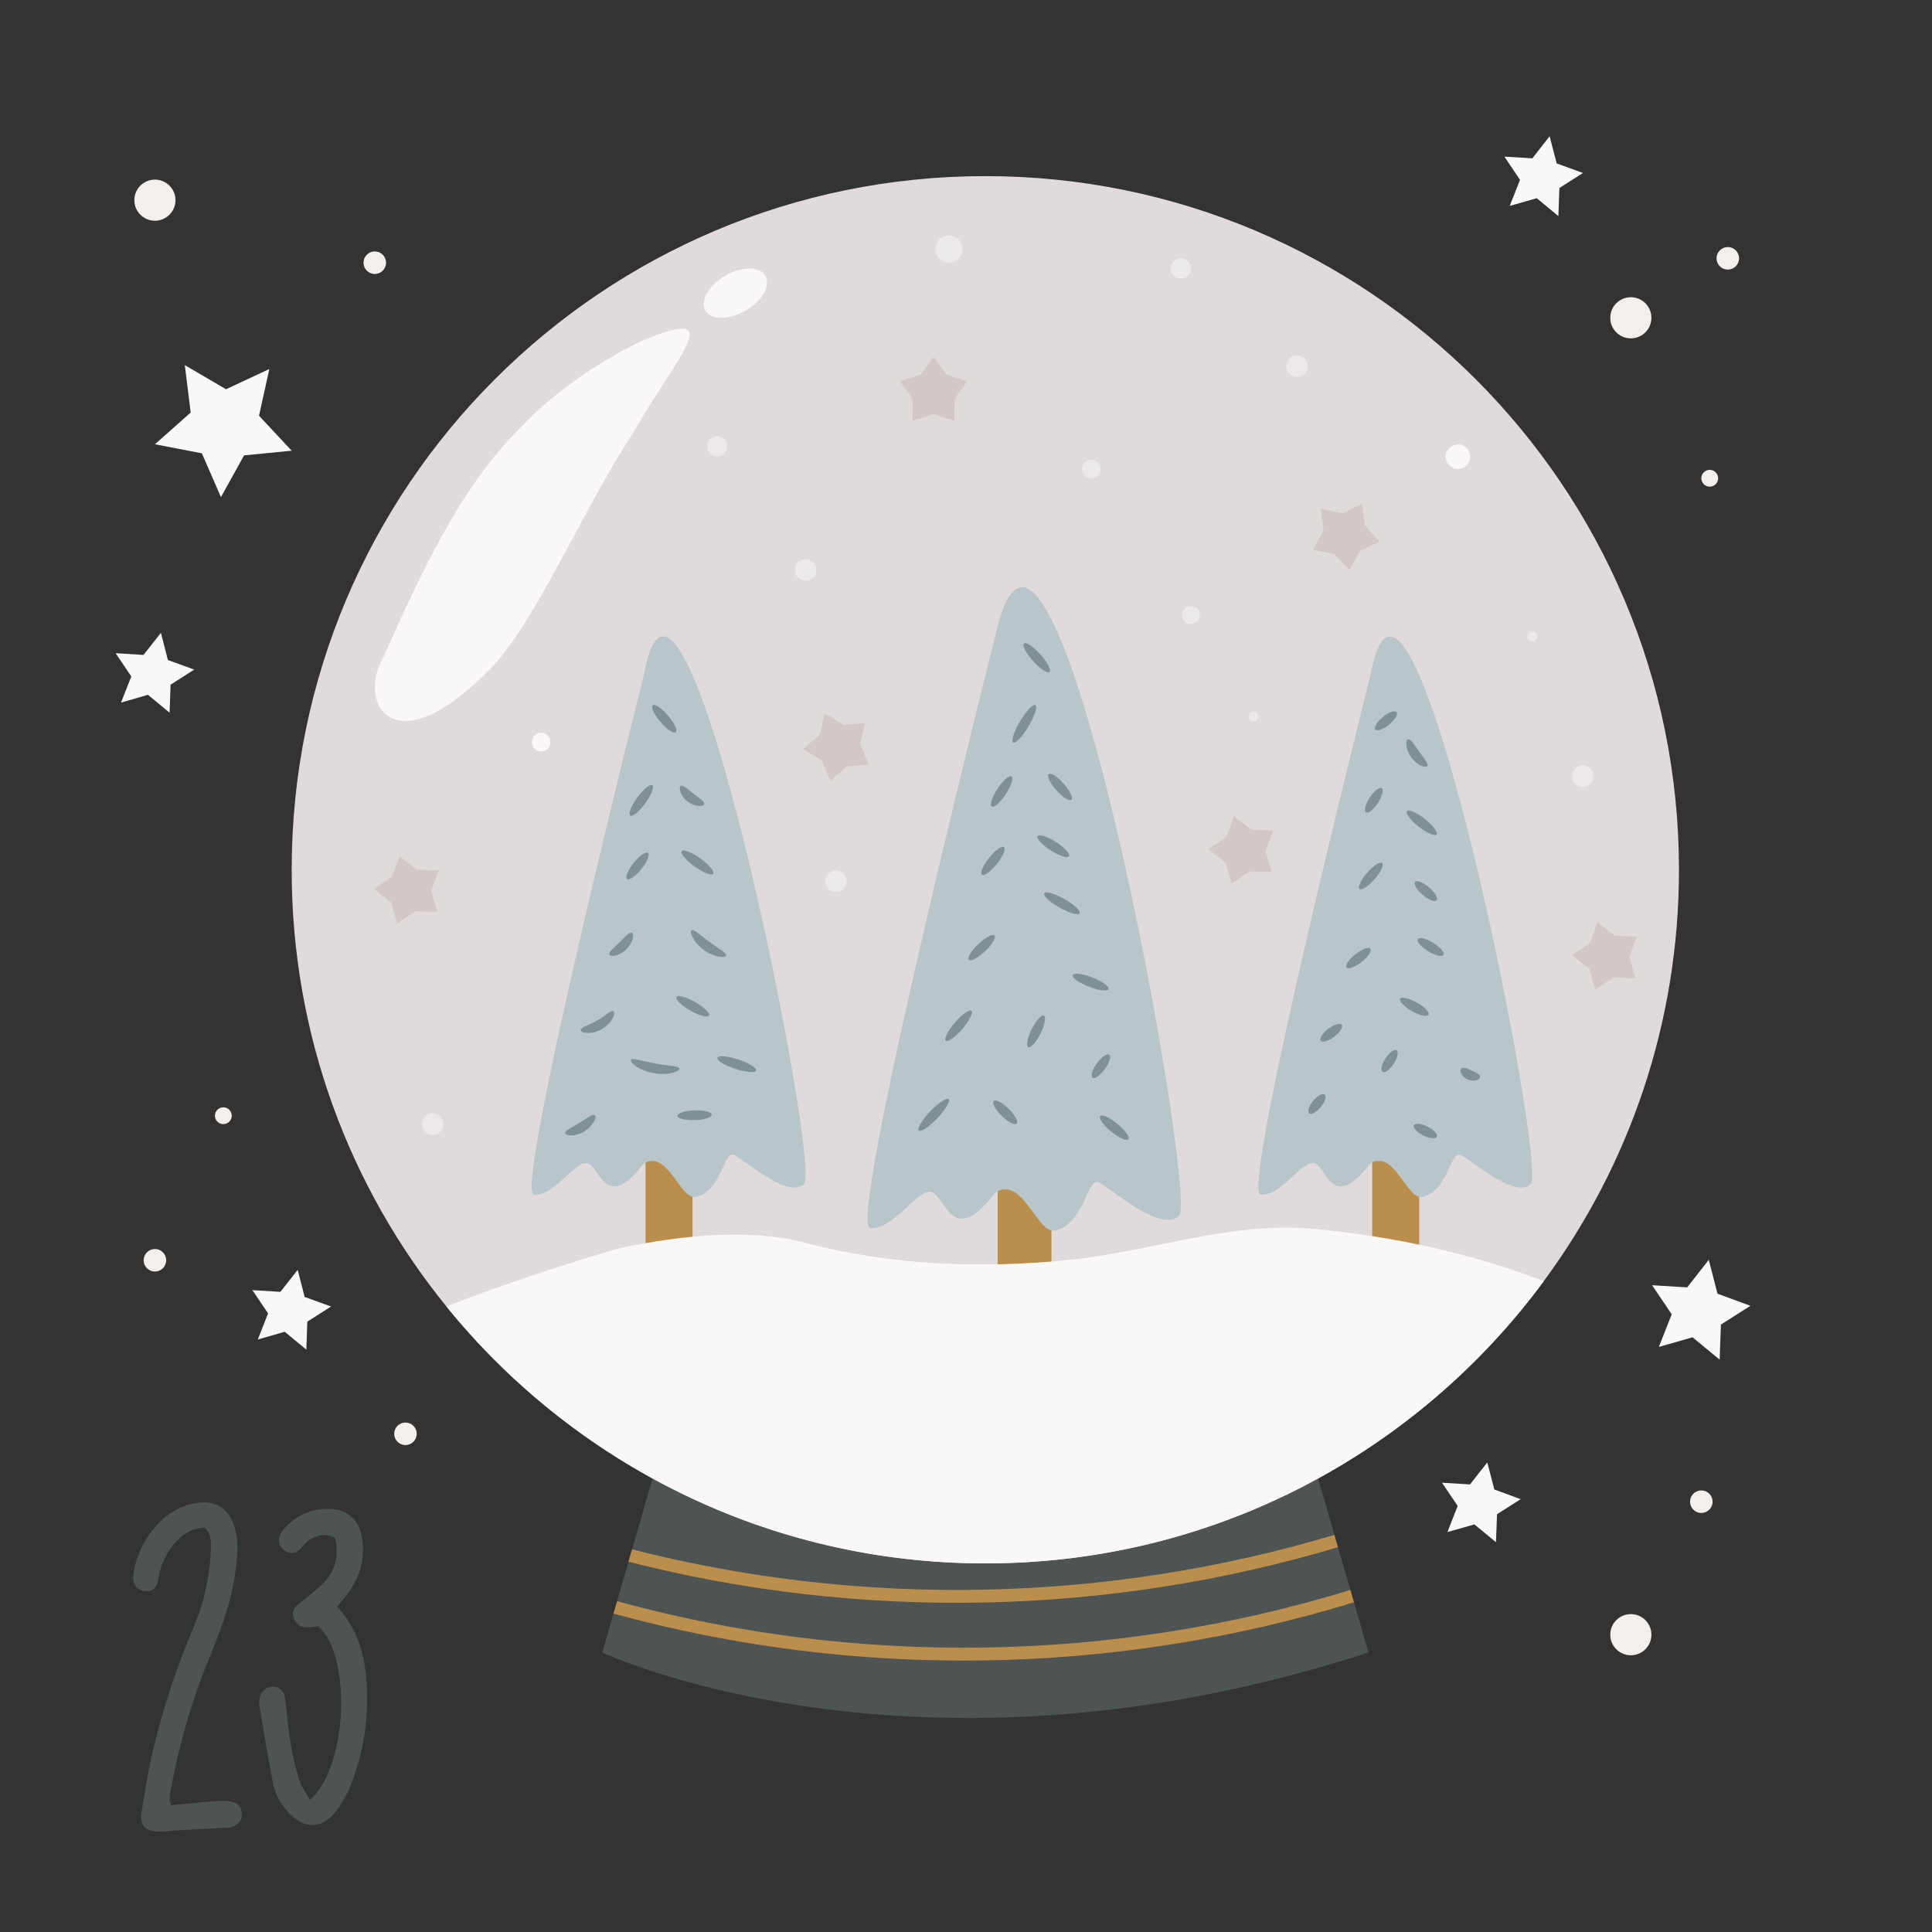 <?xml version="1.0" encoding="utf-8"?>
<!-- Generator: Adobe Illustrator 19.2.1, SVG Export Plug-In . SVG Version: 6.00 Build 0)  -->
<svg version="1.1" id="Layer_1" xmlns="http://www.w3.org/2000/svg" xmlns:xlink="http://www.w3.org/1999/xlink" x="0px" y="0px"
	 viewBox="0 0 216 216" style="enable-background:new 0 0 216 216;" xml:space="preserve">
<rect x="0" y="0" width="216" height="216" fill="#333333" stroke="none"/>
<style type="text/css">
	.st0{fill:#4E5354;}
	.st1{fill:#F9F8F7;}
	.st2{fill:#E47960;}
	.st3{fill:#B8C5C9;}
	.st4{fill:#9AABAF;}
	.st5{fill:#BC8E4B;}
	.st6{fill:#EFEFEF;}
	.st7{fill:#CC614C;}
	.st8{fill:#E0E0E0;}
	.st9{fill:#E0DBDA;}
	.st10{fill:#D1C9C7;}
	.st11{fill:#D36954;}
	.st12{fill:#F1EFEE;}
	.st13{fill:#E8E5E3;}
	.st14{fill:#A5793F;}
	.st15{fill:#FFFEFF;}
	.st16{fill:#CEC6C4;}
	.st17{fill:#97AAAF;}
	.st18{fill:#E9E1DB;}
	.st19{fill:#D6D2D1;}
	.st20{fill:#353C3D;}
	.st21{fill:#AA7D41;}
	.st22{fill:#A87C42;}
	.st23{fill:#EFEDED;}
	.st24{fill:#C6BEBD;}
	.st25{fill:#A8793B;}
	.st26{fill:#C4BCBB;}
	.st27{fill:#A37236;}
	.st28{fill:#D4DCDF;}
	.st29{fill:#E99480;}
	.st30{fill:#CC624E;}
	.st31{fill:#7E9296;}
	.st32{fill:#F2EEEB;}
	.st33{fill:#EDEDED;}
	.st34{fill:#D8BFAB;}
	.st35{fill:#FFFFFF;}
	.st36{fill:#9E743C;}
	.st37{fill:#F2EFED;}
	.st38{fill:#ECE9E9;}
	.st39{fill:#E7D1BD;}
</style>
<g>
	<g>
		<polygon class="st1" points="30.11,41.26 25.27,43.52 20.66,40.82 21.32,46.12 17.32,49.67 22.57,50.68 24.7,55.58 27.29,50.91 
			32.61,50.39 28.96,46.48 		"/>
	</g>
	<g>
		<polygon class="st1" points="195.7,145.99 192.02,144.64 191.04,140.85 188.63,143.93 184.71,143.69 186.9,146.94 185.46,150.59 
			189.23,149.51 192.26,152.01 192.4,148.09 		"/>
	</g>
	<g>
		<polygon class="st1" points="21.71,74.86 18.77,73.79 17.99,70.75 16.05,73.22 12.93,73.03 14.68,75.63 13.53,78.55 16.54,77.68 
			18.96,79.68 19.07,76.55 		"/>
	</g>
	<g>
		<polygon class="st1" points="170.01,167.61 167.07,166.53 166.28,163.5 164.35,165.96 161.22,165.77 162.97,168.37 161.82,171.29 
			164.84,170.43 167.25,172.42 167.37,169.29 		"/>
	</g>
	<g>
		<polygon class="st1" points="176.98,19.34 174.04,18.27 173.25,15.23 171.32,17.7 168.19,17.51 169.94,20.11 168.79,23.02 
			171.81,22.16 174.23,24.16 174.34,21.02 		"/>
	</g>
	<g>
		<polygon class="st1" points="37.01,146.07 34.06,145 33.28,141.97 31.35,144.43 28.22,144.24 29.97,146.84 28.82,149.76 
			31.83,148.89 34.25,150.89 34.36,147.76 		"/>
	</g>
	<g>
		<path class="st0" d="M22.85,170.78c-1.47,0.1-2.61,0.83-3.49,1.96c-0.83,1.06-1.42,2.26-1.62,3.62c-0.17,1.15-0.65,1.6-1.52,1.53
			c-0.85-0.07-1.43-0.74-1.32-1.75c0.34-3.27,3.02-7.56,7.15-8.11c2.1-0.28,3.47,0.57,4.14,2.59c0.58,1.77,0.34,3.57,0.09,5.35
			c-0.49,3.5-1.79,6.75-3.12,9.99c-1.87,4.59-3.17,9.35-4.09,14.22c-0.07,0.35-0.09,0.71-0.1,1.07c0,0.14,0.08,0.28,0.17,0.58
			c1.62-0.15,3.24-0.33,4.86-0.45c0.66-0.05,1.35-0.09,1.98,0.07c0.8,0.19,1.18,0.93,1.04,1.66c-0.14,0.73-0.76,1.18-1.56,1.22
			c-2.05,0.1-4.1,0.22-6.14,0.34c-0.46,0.03-0.92,0.1-1.39,0.1c-1.74,0.03-2.36-0.63-2.07-2.38c0.38-2.33,0.76-4.68,1.31-6.97
			c1.1-4.5,2.52-8.91,4.35-13.18c1.19-2.77,1.89-5.66,2.04-8.67C23.6,172.62,23.74,171.59,22.85,170.78z"/>
		<path class="st0" d="M34.64,201.24c4.22-3.61,4.72-16.11,0.95-19.42c-0.32,0.03-0.72,0.07-1.13,0.1
			c-0.75,0.05-1.31-0.25-1.61-0.95c-0.28-0.68,0.03-1.21,0.53-1.63c0.79-0.67,1.62-1.28,2.38-1.97c1.68-1.53,2.21-3.27,1.7-5.42
			c-0.99-0.59-2.31-0.37-3.29,0.57c-0.26,0.25-0.45,0.57-0.73,0.79c-0.49,0.4-1.07,0.41-1.58,0.07c-0.57-0.37-0.82-0.93-0.6-1.61
			c0.09-0.29,0.25-0.58,0.45-0.8c1.42-1.61,3.22-2.4,5.35-2.26c1.96,0.13,3.15,1.36,3.44,3.36c0.34,2.38-0.35,4.48-1.82,6.35
			c-0.31,0.4-0.64,0.78-0.99,1.21c2.64,2.82,3.3,6.28,3.35,9.9c0.05,3.43-0.54,6.78-1.8,9.98c-0.44,1.13-1.08,2.24-1.83,3.19
			c-1.39,1.75-3.39,1.76-4.96,0.16c-0.96-0.98-1.66-2.15-1.92-3.47c-0.57-2.88-1.03-5.77-1.52-8.66c-0.04-0.25-0.03-0.52,0.01-0.77
			c0.15-0.91,0.75-1.43,1.57-1.38c0.77,0.05,1.19,0.52,1.3,1.45c0.2,1.69,0.35,3.38,0.63,5.06c0.22,1.32,0.53,2.63,0.94,3.9
			C33.68,199.74,34.18,200.41,34.64,201.24z"/>
	</g>
	<g>
		<circle class="st37" cx="191.15" cy="53.47" r="0.94"/>
	</g>
	<g>
		<circle class="st37" cx="24.97" cy="124.74" r="0.94"/>
	</g>
	<g>
		<circle class="st37" cx="182.33" cy="182.76" r="2.3"/>
	</g>
	<g>
		<circle class="st37" cx="17.32" cy="22.38" r="2.3"/>
	</g>
	<g>
		<circle class="st37" cx="182.33" cy="35.53" r="2.3"/>
	</g>
	<g>
		<circle class="st37" cx="190.21" cy="167.89" r="1.26"/>
	</g>
	<g>
		<circle class="st37" cx="193.17" cy="28.88" r="1.26"/>
	</g>
	<g>
		<circle class="st37" cx="17.32" cy="140.9" r="1.26"/>
	</g>
	<g>
		<circle class="st37" cx="41.9" cy="29.37" r="1.26"/>
	</g>
	<g>
		<circle class="st37" cx="45.33" cy="160.3" r="1.26"/>
	</g>
	<g>
		<g>
			<g>
				<g>
					<path class="st0" d="M153,184.75c-50.66,16.48-85.67,0-85.67,0l1.26-4.35l0.4-1.38l1.28-4.43l0.4-1.38l3.02-10.44h72.94
						l2.56,8.82l0.4,1.38l1.39,4.78l0.4,1.38L153,184.75z"/>
				</g>
			</g>
		</g>
		<g>
			<g>
				<g>
					<path class="st9" d="M187.71,97.24c0,17.22-5.61,33.13-15.12,46c-14.11,19.13-36.82,31.55-62.43,31.55
						c-24.32,0-46.02-11.2-60.24-28.71c-10.83-13.33-17.31-30.33-17.31-48.84c0-42.83,34.72-77.55,77.55-77.55
						S187.71,54.42,187.71,97.24z"/>
				</g>
			</g>
		</g>
		<g>
			<g>
				<g>
					<g>
						<rect x="72.17" y="127.32" class="st5" width="5.26" height="14.22"/>
					</g>
				</g>
			</g>
			<g>
				<g>
					<g>
						<path class="st3" d="M71.98,75.5c0,0-14.61,57.86-12.28,58.06c2.34,0.19,4.62-3.9,6.01-3.51c1.36,0.38,1.95,5.43,6,0.35
							c0.28-0.35,0.68-0.59,1.13-0.61c2.17-0.09,3.39,4.4,4.99,4.02c2.73-0.64,3.12-4.92,4.09-4.73c0.97,0.19,6.04,5.07,7.99,3.31
							C91.85,130.63,76.27,52.12,71.98,75.5z"/>
					</g>
				</g>
			</g>
		</g>
		<g>
			<g>
				<g>
					<g>
						<rect x="153.41" y="127.32" class="st5" width="5.26" height="14.22"/>
					</g>
				</g>
			</g>
			<g>
				<g>
					<g>
						<path class="st3" d="M153.22,75.5c0,0-14.61,57.86-12.28,58.06c2.34,0.19,4.62-3.9,6.01-3.51c1.39,0.39,1.98,5.65,6.26,0
							c2.73-1.56,4.05,4.17,5.85,3.75c2.73-0.64,3.12-4.92,4.09-4.73c0.97,0.19,6.04,5.07,7.99,3.31
							C173.09,130.63,157.51,52.12,153.22,75.5z"/>
					</g>
				</g>
			</g>
		</g>
		<g>
			<g>
				<g>
					<g>
						<g>
							<rect x="111.54" y="130.17" class="st5" width="6.01" height="16.26"/>
						</g>
					</g>
				</g>
				<g>
					<g>
						<g>
							<path class="st3" d="M111.32,70.92c0,0-16.71,66.15-14.03,66.37c2.67,0.22,5.28-4.46,6.87-4.01
								c1.56,0.44,2.23,6.21,6.86,0.38c0.25-0.31,0.58-0.57,0.97-0.65c2.67-0.57,4.11,5,6.01,4.56c3.12-0.73,3.56-5.63,4.68-5.41
								c1.11,0.22,6.91,5.79,9.13,3.79C134.04,133.95,117.56,43.15,111.32,70.92z"/>
						</g>
					</g>
				</g>
			</g>
			<g>
				<g>
					<g>
						<g>
							<g>
								
									<ellipse transform="matrix(0.511 -0.86 0.86 0.511 -13.648 137.996)" class="st31" cx="114.49" cy="81" rx="2.43" ry="0.55"/>
							</g>
						</g>
					</g>
				</g>
				<g>
					<g>
						<g>
							<g>
								
									<ellipse transform="matrix(0.745 -0.667 0.667 0.745 -19.53 96.036)" class="st31" cx="115.92" cy="73.58" rx="0.55" ry="2.14"/>
							</g>
						</g>
					</g>
				</g>
				<g>
					<g>
						<g>
							<g>
								
									<ellipse transform="matrix(0.549 -0.836 0.836 0.549 -23.47 133.501)" class="st31" cx="111.96" cy="88.5" rx="2.01" ry="0.55"/>
							</g>
						</g>
					</g>
				</g>
				<g>
					<g>
						<g>
							<g>
								
									<ellipse transform="matrix(0.748 -0.664 0.664 0.748 -28.49 100.877)" class="st31" cx="118.47" cy="87.92" rx="0.55" ry="1.92"/>
							</g>
						</g>
					</g>
				</g>
				<g>
					<g>
						<g>
							<g>
								
									<ellipse transform="matrix(0.624 -0.781 0.781 0.624 -33.408 122.965)" class="st31" cx="111.06" cy="96.19" rx="1.98" ry="0.55"/>
							</g>
						</g>
					</g>
				</g>
				<g>
					<g>
						<g>
							<g>
								
									<ellipse transform="matrix(0.539 -0.843 0.843 0.539 -25.426 142.803)" class="st31" cx="117.67" cy="94.62" rx="0.55" ry="2.08"/>
							</g>
						</g>
					</g>
				</g>
				<g>
					<g>
						<g>
							<g>
								
									<ellipse transform="matrix(0.726 -0.688 0.688 0.726 -42.741 104.574)" class="st31" cx="109.72" cy="105.87" rx="1.97" ry="0.55"/>
							</g>
						</g>
					</g>
				</g>
				<g>
					<g>
						<g>
							<g>
								
									<ellipse transform="matrix(0.491 -0.871 0.871 0.491 -27.498 154.836)" class="st31" cx="118.73" cy="100.95" rx="0.55" ry="2.28"/>
							</g>
						</g>
					</g>
				</g>
				<g>
					<g>
						<g>
							<g>
								
									<ellipse transform="matrix(0.652 -0.758 0.758 0.652 -49.626 121.187)" class="st31" cx="107.2" cy="114.65" rx="2.2" ry="0.55"/>
							</g>
						</g>
					</g>
				</g>
				<g>
					<g>
						<g>
							<g>
								
									<ellipse transform="matrix(0.364 -0.931 0.931 0.364 -24.732 183.421)" class="st31" cx="122.02" cy="109.83" rx="0.55" ry="2.15"/>
							</g>
						</g>
					</g>
				</g>
				<g>
					<g>
						<g>
							<g>
								
									<ellipse transform="matrix(0.446 -0.895 0.895 0.446 -39.056 167.56)" class="st31" cx="115.85" cy="115.33" rx="1.96" ry="0.55"/>
							</g>
						</g>
					</g>
				</g>
				<g>
					<g>
						<g>
							<g>
								
									<ellipse transform="matrix(0.69 -0.724 0.724 0.69 -57.822 114.245)" class="st31" cx="104.37" cy="124.58" rx="2.42" ry="0.55"/>
							</g>
						</g>
					</g>
				</g>
				<g>
					<g>
						<g>
							<g>
								
									<ellipse transform="matrix(0.702 -0.713 0.713 0.702 -55.129 117.094)" class="st31" cx="112.28" cy="124.39" rx="0.55" ry="1.8"/>
							</g>
						</g>
					</g>
				</g>
				<g>
					<g>
						<g>
							<g>
								
									<ellipse transform="matrix(0.587 -0.809 0.809 0.587 -45.659 148.861)" class="st31" cx="123.16" cy="119.21" rx="1.59" ry="0.55"/>
							</g>
						</g>
					</g>
				</g>
				<g>
					<g>
						<g>
							<g>
								
									<ellipse transform="matrix(0.634 -0.773 0.773 0.634 -51.893 142.473)" class="st31" cx="124.62" cy="126.08" rx="0.55" ry="2.04"/>
							</g>
						</g>
					</g>
				</g>
			</g>
		</g>
		<g>
			<g>
				<g>
					<path class="st1" d="M172.59,143.24c-14.11,19.13-36.82,31.55-62.43,31.55c-24.32,0-46.02-11.2-60.24-28.71
						c7.07-2.87,18.56-6.38,19.7-6.61c6.36-1.3,14.08-2.2,20.42-0.52c9.52,2.52,19.52,2.9,29.3,1.93c9.17-0.9,18.25-4.36,27.54-3.49
						C155.61,138.2,164.36,140.07,172.59,143.24z"/>
				</g>
			</g>
		</g>
		<g>
			<g>
				<g>
					<g>
						<path class="st1" d="M71.83,38.08c-0.06,0.03-7.97,3.58-13.84,9.95c-6.37,6.33-10.7,15.47-15.23,25.67
							c-2.8,4.85,1.24,12.42,12.46,0.66c5.21-5.87,9.94-17.43,15.6-26.01C75.73,39.7,81.58,34.01,71.83,38.08z"/>
					</g>
				</g>
			</g>
			<g>
				<g>
					<g>
						<ellipse transform="matrix(0.866 -0.5 0.5 0.866 -5.373 45.499)" class="st1" cx="82.22" cy="32.78" rx="3.88" ry="2.26"/>
					</g>
				</g>
			</g>
		</g>
		<g>
			<g>
				<g>
					<g>
						<g>
							
								<ellipse transform="matrix(0.771 -0.637 0.637 0.771 -15.884 117.108)" class="st31" cx="154.95" cy="80.65" rx="1.53" ry="0.55"/>
						</g>
					</g>
				</g>
			</g>
			<g>
				<g>
					<g>
						<g>
							<path class="st31" d="M159.59,85.64c-0.08,0.13-0.34,0.13-0.69-0.02c-0.35-0.15-0.78-0.48-1.12-0.95
								c-0.34-0.47-0.51-0.98-0.55-1.36c-0.04-0.38,0.05-0.63,0.2-0.66c0.3-0.06,0.69,0.64,1.24,1.38
								C159.2,84.78,159.74,85.37,159.59,85.64z"/>
						</g>
					</g>
				</g>
			</g>
			<g>
				<g>
					<g>
						<g>
							
								<ellipse transform="matrix(0.543 -0.84 0.84 0.543 -5.039 169.864)" class="st31" cx="153.6" cy="89.56" rx="1.61" ry="0.55"/>
						</g>
					</g>
				</g>
			</g>
			<g>
				<g>
					<g>
						<g>
							
								<ellipse transform="matrix(0.619 -0.786 0.786 0.619 -11.716 159.9)" class="st31" cx="158.87" cy="92.02" rx="0.55" ry="2.1"/>
						</g>
					</g>
				</g>
			</g>
			<g>
				<g>
					<g>
						<g>
							
								<ellipse transform="matrix(0.657 -0.754 0.754 0.657 -21.299 149.123)" class="st31" cx="153.25" cy="97.97" rx="1.92" ry="0.55"/>
						</g>
					</g>
				</g>
			</g>
			<g>
				<g>
					<g>
						<g>
							
								<ellipse transform="matrix(0.645 -0.764 0.764 0.645 -19.571 157.166)" class="st31" cx="159.45" cy="99.66" rx="0.55" ry="1.58"/>
						</g>
					</g>
				</g>
			</g>
			<g>
				<g>
					<g>
						<g>
							
								<ellipse transform="matrix(0.786 -0.618 0.618 0.786 -33.753 116.765)" class="st31" cx="151.91" cy="107.17" rx="1.7" ry="0.55"/>
						</g>
					</g>
				</g>
			</g>
			<g>
				<g>
					<g>
						<g>
							
								<ellipse transform="matrix(0.526 -0.851 0.851 0.526 -14.246 186.213)" class="st31" cx="159.85" cy="105.88" rx="0.55" ry="1.68"/>
						</g>
					</g>
				</g>
			</g>
			<g>
				<g>
					<g>
						<g>
							
								<ellipse transform="matrix(0.797 -0.604 0.604 0.797 -39.481 113.395)" class="st31" cx="148.83" cy="115.39" rx="1.48" ry="0.55"/>
						</g>
					</g>
				</g>
			</g>
			<g>
				<g>
					<g>
						<g>
							
								<ellipse transform="matrix(0.49 -0.872 0.872 0.49 -17.615 195.239)" class="st31" cx="158.13" cy="112.68" rx="0.55" ry="1.82"/>
						</g>
					</g>
				</g>
			</g>
			<g>
				<g>
					<g>
						<g>
							<path class="st31" d="M163.38,119.45c0.26-0.17,0.69,0.03,1.15,0.23c0.45,0.21,0.89,0.4,0.94,0.7
								c0.01,0.15-0.12,0.3-0.38,0.39c-0.26,0.08-0.64,0.07-1.01-0.09c-0.37-0.16-0.63-0.44-0.74-0.69
								C163.24,119.74,163.26,119.54,163.38,119.45z"/>
						</g>
					</g>
				</g>
			</g>
			<g>
				<g>
					<g>
						<g>
							
								<ellipse transform="matrix(0.541 -0.841 0.841 0.541 -28.522 185.096)" class="st31" cx="155.38" cy="118.69" rx="1.44" ry="0.55"/>
						</g>
					</g>
				</g>
			</g>
			<g>
				<g>
					<g>
						<g>
							
								<ellipse transform="matrix(0.635 -0.773 0.773 0.635 -41.614 158.809)" class="st31" cx="147.16" cy="123.42" rx="1.36" ry="0.55"/>
						</g>
					</g>
				</g>
			</g>
			<g>
				<g>
					<g>
						<g>
							
								<ellipse transform="matrix(0.45 -0.893 0.893 0.45 -25.333 211.855)" class="st31" cx="159.39" cy="126.5" rx="0.55" ry="1.43"/>
						</g>
					</g>
				</g>
			</g>
		</g>
		<g>
			<g>
				<g>
					<g>
						<g>
							
								<ellipse transform="matrix(0.589 -0.808 0.808 0.589 -42.831 94.724)" class="st31" cx="71.71" cy="89.47" rx="2.1" ry="0.55"/>
						</g>
					</g>
				</g>
			</g>
			<g>
				<g>
					<g>
						<g>
							<path class="st31" d="M78.73,89.88c-0.03,0.15-0.25,0.25-0.61,0.23c-0.35-0.02-0.83-0.18-1.26-0.51
								c-0.43-0.33-0.7-0.76-0.8-1.1c-0.1-0.34-0.06-0.59,0.08-0.65c0.29-0.11,0.76,0.41,1.4,0.89
								C78.15,89.23,78.77,89.57,78.73,89.88z"/>
						</g>
					</g>
				</g>
			</g>
			<g>
				<g>
					<g>
						<g>
							
								<ellipse transform="matrix(0.628 -0.778 0.778 0.628 -48.863 91.448)" class="st31" cx="71.3" cy="96.87" rx="1.87" ry="0.55"/>
						</g>
					</g>
				</g>
			</g>
			<g>
				<g>
					<g>
						<g>
							
								<ellipse transform="matrix(0.584 -0.812 0.812 0.584 -45.822 103.421)" class="st31" cx="77.95" cy="96.4" rx="0.55" ry="2.17"/>
						</g>
					</g>
				</g>
			</g>
			<g>
				<g>
					<g>
						<g>
							<path class="st31" d="M70.64,104.29c0.14,0.06,0.19,0.3,0.1,0.66c-0.09,0.36-0.33,0.81-0.73,1.2
								c-0.4,0.39-0.86,0.62-1.22,0.69c-0.36,0.08-0.61,0.02-0.66-0.12c-0.09-0.29,0.51-0.75,1.12-1.36
								C69.87,104.78,70.34,104.19,70.64,104.29z"/>
						</g>
					</g>
				</g>
			</g>
			<g>
				<g>
					<g>
						<g>
							<path class="st31" d="M68.57,113.06c0.13,0.07,0.13,0.37-0.07,0.77c-0.2,0.4-0.61,0.88-1.21,1.22
								c-0.59,0.34-1.22,0.46-1.67,0.43c-0.45-0.03-0.71-0.18-0.7-0.33c0.02-0.31,0.91-0.51,1.82-1.05
								C67.68,113.59,68.3,112.91,68.57,113.06z"/>
						</g>
					</g>
				</g>
			</g>
			<g>
				<g>
					<g>
						<g>
							
								<ellipse transform="matrix(0.496 -0.868 0.868 0.496 -58.668 123.949)" class="st31" cx="77.49" cy="112.54" rx="0.55" ry="2.09"/>
						</g>
					</g>
				</g>
			</g>
			<g>
				<g>
					<g>
						<g>
							<path class="st31" d="M75.96,119.46c0.03,0.14-0.26,0.35-0.79,0.48c-0.52,0.14-1.28,0.19-2.1,0.04
								c-0.82-0.15-1.51-0.46-1.96-0.77c-0.45-0.31-0.65-0.6-0.57-0.73c0.17-0.26,1.3,0.17,2.72,0.42
								C74.68,119.17,75.9,119.16,75.96,119.46z"/>
						</g>
					</g>
				</g>
			</g>
			<g>
				<g>
					<g>
						<g>
							
								<ellipse transform="matrix(0.313 -0.95 0.95 0.313 -56.435 159.955)" class="st31" cx="82.34" cy="118.98" rx="0.55" ry="2.27"/>
						</g>
					</g>
				</g>
			</g>
			<g>
				<g>
					<g>
						<g>
							<path class="st31" d="M66.49,124.68c0.12,0.08,0.11,0.36-0.08,0.71c-0.19,0.35-0.56,0.78-1.08,1.1
								c-0.52,0.32-1.07,0.45-1.47,0.45c-0.4,0-0.65-0.11-0.67-0.26c-0.03-0.31,0.75-0.62,1.57-1.13
								C65.59,125.06,66.23,124.51,66.49,124.68z"/>
						</g>
					</g>
				</g>
			</g>
			<g>
				<g>
					<g>
						<g>
							
								<ellipse transform="matrix(0.999 -0.035 0.035 0.999 -4.308 2.788)" class="st31" cx="77.68" cy="124.74" rx="1.91" ry="0.55"/>
						</g>
					</g>
				</g>
			</g>
			<g>
				<g>
					<g>
						<g>
							
								<ellipse transform="matrix(0.76 -0.65 0.65 0.76 -34.42 67.539)" class="st31" cx="74.26" cy="80.38" rx="0.55" ry="1.98"/>
						</g>
					</g>
				</g>
			</g>
			<g>
				<g>
					<g>
						<g>
							<path class="st31" d="M81.18,106.84c-0.04,0.14-0.35,0.2-0.82,0.12c-0.47-0.08-1.09-0.33-1.68-0.76
								c-0.59-0.43-1.01-0.95-1.23-1.38c-0.22-0.42-0.26-0.74-0.13-0.82c0.27-0.16,1,0.59,2.01,1.31
								C80.32,106.06,81.26,106.54,81.18,106.84z"/>
						</g>
					</g>
				</g>
			</g>
		</g>
		<g>
			<g>
				<g>
					<circle class="st1" cx="163" cy="51.06" r="1.37"/>
				</g>
			</g>
		</g>
		<g>
			<g>
				<g>
					<circle class="st1" cx="60.5" cy="82.97" r="1.04"/>
				</g>
			</g>
		</g>
		<g>
			<g>
				<g>
					<circle class="st38" cx="90.07" cy="63.73" r="1.2"/>
				</g>
			</g>
		</g>
		<g>
			<g>
				<g>
					<circle class="st38" cx="93.46" cy="98.52" r="1.2"/>
				</g>
			</g>
		</g>
		<g>
			<g>
				<g>
					<circle class="st38" cx="176.95" cy="86.79" r="1.2"/>
				</g>
			</g>
		</g>
		<g>
			<g>
				<g>
					<circle class="st38" cx="48.37" cy="125.69" r="1.2"/>
				</g>
			</g>
		</g>
		<g>
			<g>
				<g>
					<circle class="st38" cx="145" cy="40.93" r="1.2"/>
				</g>
			</g>
		</g>
		<g>
			<g>
				<g>
					<circle class="st38" cx="80.18" cy="49.91" r="1.14"/>
				</g>
			</g>
		</g>
		<g>
			<g>
				<g>
					<circle class="st38" cx="132.02" cy="30.02" r="1.14"/>
				</g>
			</g>
		</g>
		<g>
			<g>
				<g>
					<circle class="st38" cx="106.09" cy="27.85" r="1.52"/>
				</g>
			</g>
		</g>
		<g>
			<g>
				<g>
					<circle class="st38" cx="133.16" cy="68.76" r="1"/>
				</g>
			</g>
		</g>
		<g>
			<g>
				<g>
					<circle class="st38" cx="140.14" cy="80.13" r="0.55"/>
				</g>
			</g>
		</g>
		<g>
			<g>
				<g>
					<circle class="st38" cx="171.31" cy="71.15" r="0.55"/>
				</g>
			</g>
		</g>
		<g>
			<g>
				<g>
					<circle class="st38" cx="122.02" cy="52.43" r="1.04"/>
				</g>
			</g>
		</g>
		<g>
			<g>
				<g>
					<polygon class="st10" points="104.37,39.89 105.81,41.87 108.14,42.63 106.71,44.61 106.7,47.06 104.37,46.3 102.04,47.06 
						102.04,44.61 100.6,42.63 102.93,41.87 					"/>
				</g>
			</g>
		</g>
		<g>
			<g>
				<g>
					<polygon class="st10" points="152.3,56.32 152.6,58.76 154.27,60.55 152.05,61.58 150.87,63.73 149.19,61.94 146.79,61.47 
						147.97,59.33 147.67,56.9 150.08,57.36 					"/>
				</g>
			</g>
		</g>
		<g>
			<g>
				<g>
					<polygon class="st10" points="92.21,79.76 94.3,81.04 96.74,80.83 96.18,83.22 97.13,85.48 94.68,85.68 92.83,87.28 
						91.88,85.02 89.79,83.75 91.64,82.15 					"/>
				</g>
			</g>
		</g>
		<g>
			<g>
				<g>
					<polygon class="st10" points="44.67,95.72 46.6,97.22 49.05,97.31 48.21,99.61 48.89,101.96 46.44,101.88 44.41,103.25 
						43.73,100.9 41.8,99.39 43.83,98.02 					"/>
				</g>
			</g>
		</g>
		<g>
			<g>
				<g>
					<polygon class="st10" points="178.61,103.11 180.55,104.62 182.99,104.7 182.16,107 182.84,109.36 180.39,109.28 
						178.36,110.65 177.68,108.29 175.75,106.79 177.78,105.41 					"/>
				</g>
			</g>
		</g>
		<g>
			<g>
				<g>
					<polygon class="st10" points="137.96,91.25 139.89,92.76 142.34,92.84 141.5,95.15 142.18,97.5 139.73,97.42 137.7,98.79 
						137.03,96.44 135.09,94.93 137.12,93.56 					"/>
				</g>
			</g>
		</g>
		<g>
			<g>
				<g>
					<path class="st5" d="M149.58,172.98c-25.68,7.68-53.33,8.27-79.32,1.62l0.4-1.38c25.75,6.57,53.08,5.99,78.52-1.62
						L149.58,172.98z"/>
				</g>
			</g>
		</g>
		<g>
			<g>
				<g>
					<path class="st5" d="M151.37,179.14c-26.77,8.22-55.75,8.69-82.78,1.26l0.4-1.38c26.8,7.35,55.45,6.88,81.98-1.26
						L151.37,179.14z"/>
				</g>
			</g>
		</g>
	</g>
</g>
</svg>
